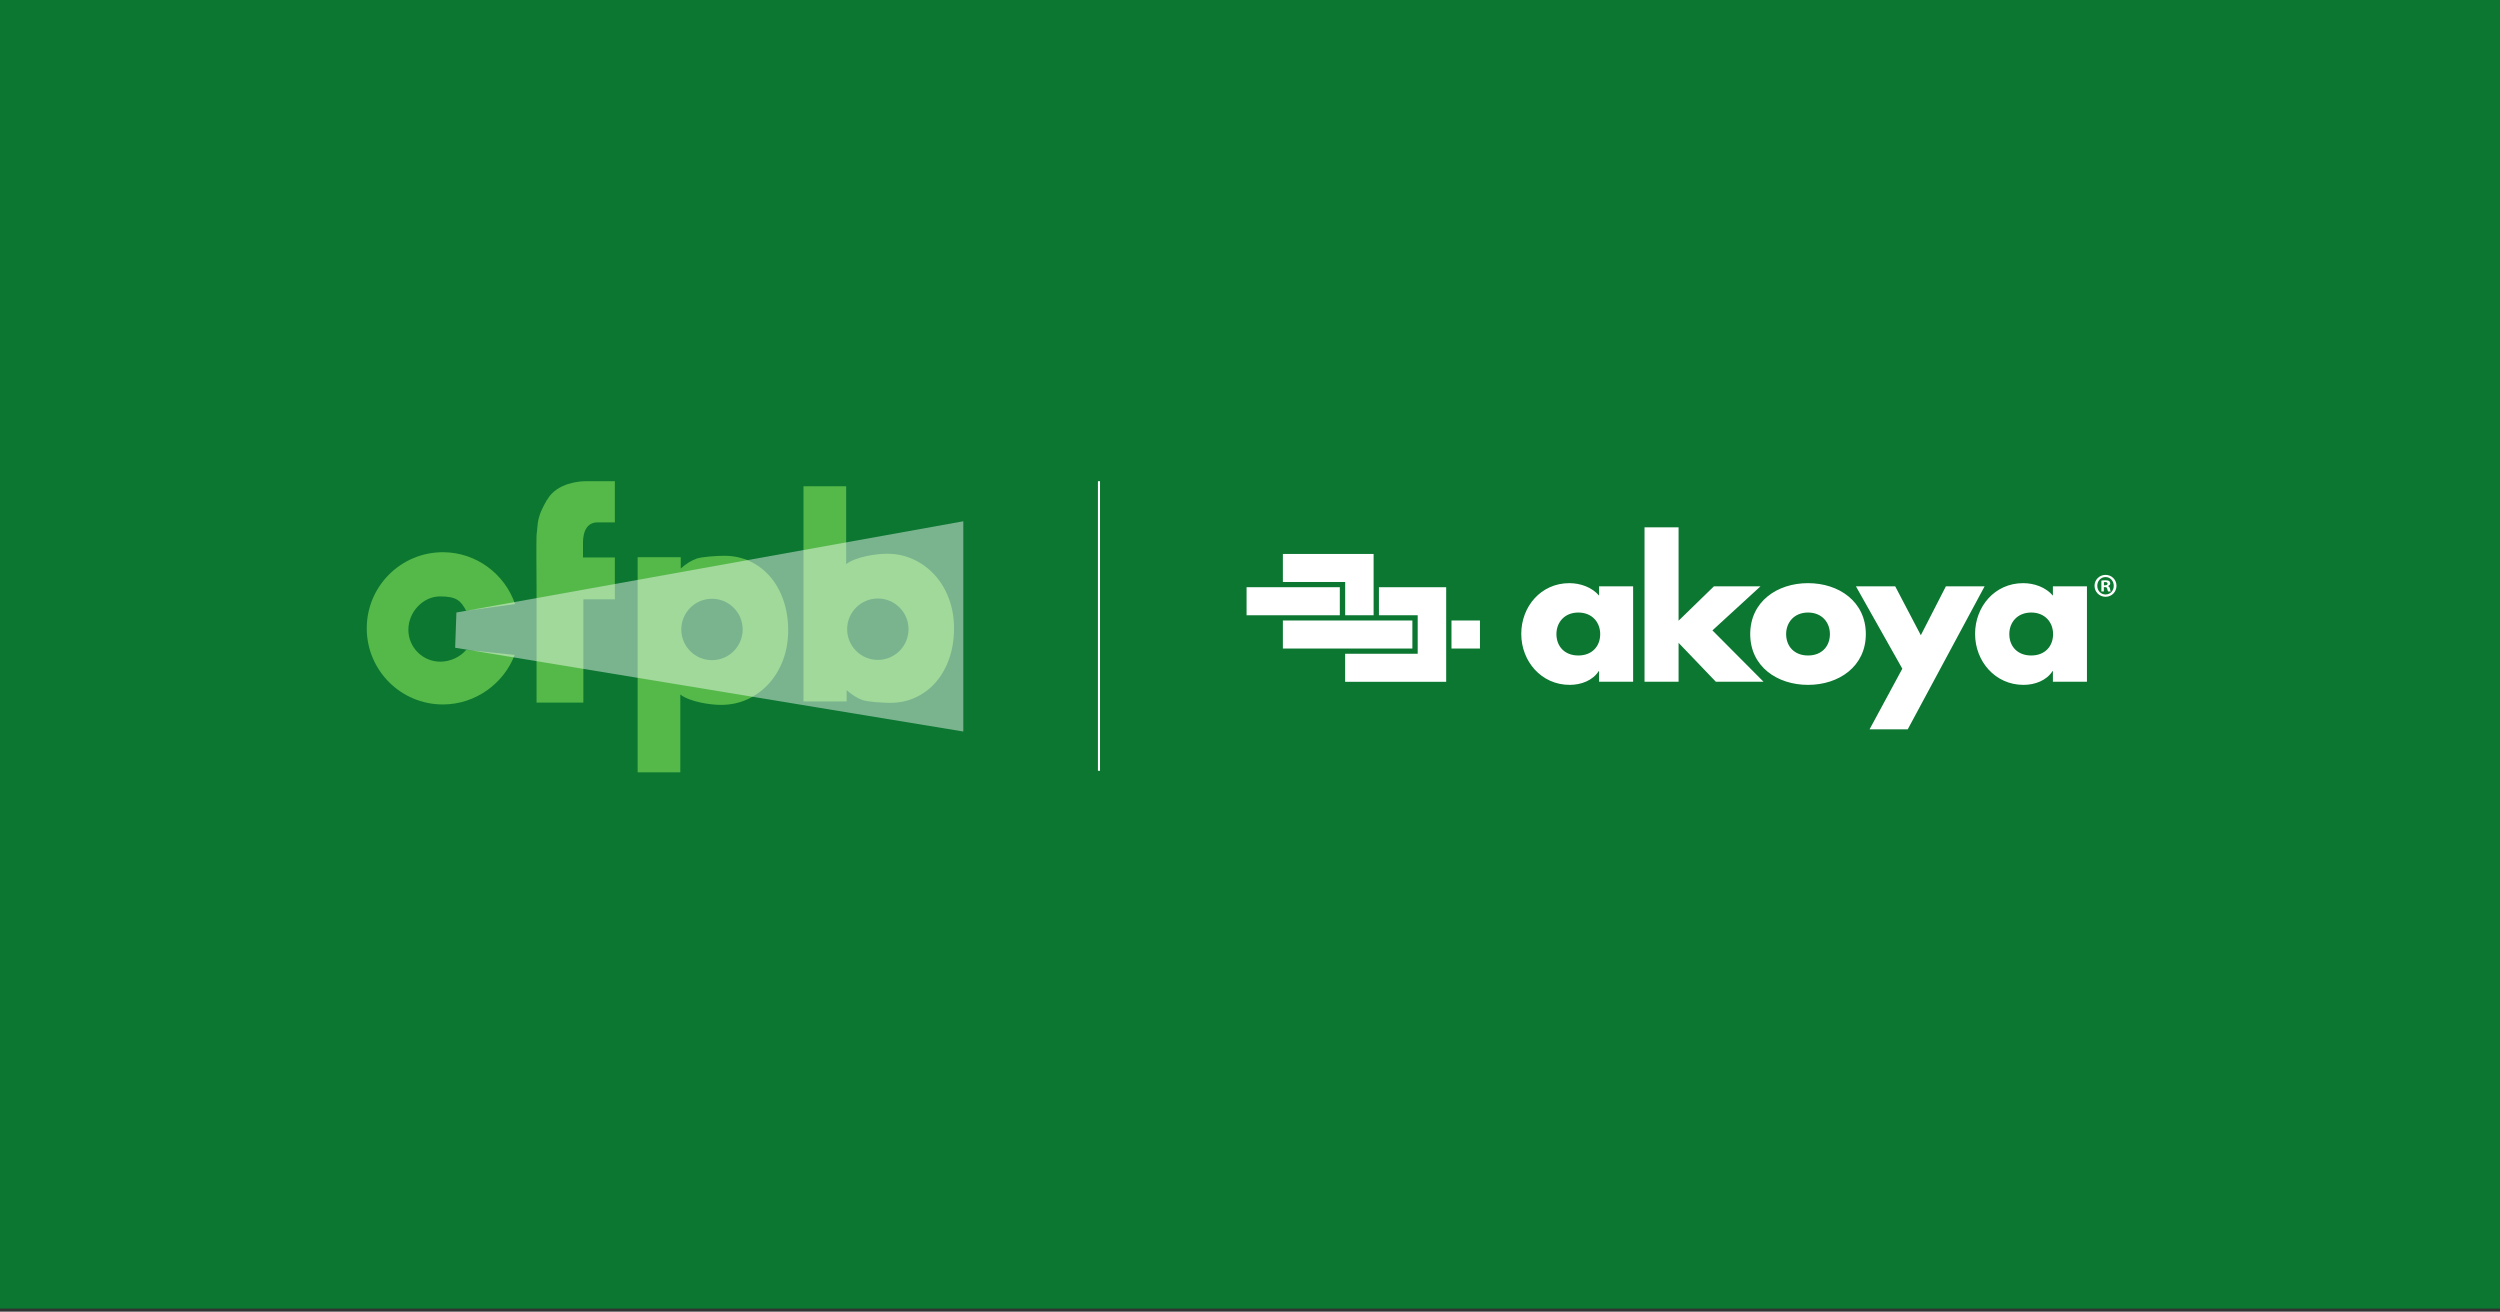 <svg width="730" height="383" viewBox="0 0 730 383" fill="none" xmlns="http://www.w3.org/2000/svg">
<rect x="0" y="0" width="730" height="383" fill="#333333" stroke="none"/>
<rect width="730" height="382.11" fill="#0B7731"/>
<path d="M174.52 152.531C170.394 152.531 170.236 157.058 170.236 158.624V162.771H179.535V175.011H170.341V205.161H156.673V171.065C156.673 171.065 156.567 157.069 156.673 156.265C156.779 155.472 157.012 152.636 157.149 152.023C157.287 151.399 157.446 150.827 157.625 150.288C157.805 149.748 158.049 149.167 158.345 148.532C159.117 146.966 159.974 145.284 161.233 144.025C164.809 140.449 170.902 140.513 170.902 140.513H179.535V152.531H174.52Z" fill="#54B948"/>
<path d="M234.62 141.994H247.082V164.717C249.938 162.528 256 161.692 258.941 161.692C261.882 161.692 264.347 162.242 266.727 163.342C269.108 164.442 271.181 165.966 272.948 167.912C274.715 169.859 276.09 172.155 277.084 174.81C278.079 177.465 278.576 180.364 278.576 183.506C278.576 186.648 278.11 189.589 277.19 192.244C276.27 194.9 274.979 197.195 273.329 199.121C271.678 201.046 269.711 202.548 267.415 203.627C265.13 204.706 262.623 205.235 259.893 205.235C258.021 205.235 253.387 204.96 251.843 204.41C250.298 203.86 248.754 202.897 247.22 201.522V204.823H234.62V141.994ZM256.328 192.689C261.279 192.689 265.289 188.679 265.289 183.728C265.289 178.777 261.279 174.768 256.328 174.768C251.377 174.768 247.368 178.777 247.368 183.728C247.368 188.679 251.377 192.689 256.328 192.689Z" fill="#54B948"/>
<path d="M186.178 162.697H198.778V165.998C200.322 164.623 201.867 163.66 203.412 163.11C204.956 162.56 209.59 162.285 211.462 162.285C214.192 162.285 216.699 162.824 218.984 163.893C221.269 164.972 223.237 166.463 224.898 168.399C226.548 170.325 227.839 172.62 228.759 175.276C229.679 177.931 230.145 180.851 230.145 184.014C230.145 187.177 229.648 190.055 228.653 192.71C227.659 195.365 226.283 197.672 224.517 199.607C222.75 201.554 220.677 203.067 218.296 204.178C215.916 205.278 213.314 205.828 210.51 205.828C207.559 205.828 201.497 205.003 198.651 202.802V225.526H186.189V162.697H186.178ZM198.937 183.802C198.937 188.753 202.946 192.763 207.897 192.763C212.848 192.763 216.858 188.753 216.858 183.802C216.858 178.851 212.848 174.842 207.897 174.842C202.946 174.842 198.937 178.851 198.937 183.802Z" fill="#54B948"/>
<path d="M150.283 191.229C147.099 199.618 138.816 205.701 129.316 205.701C117.044 205.701 107.089 195.746 107.089 183.474C107.089 171.202 117.044 161.247 129.316 161.247C139.091 161.247 147.427 167.648 150.41 176.407L136.118 178.343C134.574 175.519 133.505 174.154 128.491 174.154C123.476 174.154 119.244 178.745 119.244 183.887C119.244 189.028 123.423 193.207 128.565 193.207C131.474 193.207 134.404 191.842 136.118 189.758L150.283 191.229Z" fill="#54B948"/>
<path opacity="0.45" d="M133.272 178.851L281.284 152.213V213.604L132.902 189.145L133.272 178.851Z" fill="white"/>
<line x1="320.9" y1="140.513" x2="320.9" y2="225.064" stroke="white" stroke-width="0.608"/>
<g clip-path="url(#clip0_1313_3480)">
<path d="M391.227 171.466H364V179.653H391.227V171.466Z" fill="white"/>
<path d="M374.601 161.752V169.939H392.795V179.653H401.091V161.756H374.601V161.752Z" fill="white"/>
<path d="M432.148 181.185H423.834V189.372H432.148V181.185Z" fill="white"/>
<path d="M402.647 171.466V179.653H413.966V190.898H392.778V199.085H422.284V171.47H402.647V171.466Z" fill="white"/>
<path d="M412.415 189.372V181.185H374.601V189.372H412.415Z" fill="white"/>
<path d="M476.872 199.06H466.93V195.964H466.821C465.073 198.734 461.632 199.983 458.354 199.983C450.051 199.983 444.207 193.086 444.207 185.104C444.207 177.122 449.942 170.28 458.245 170.28C461.468 170.28 464.855 171.474 466.93 173.918V171.203H476.872V199.06H476.872ZM454.476 185.159C454.476 188.689 456.825 191.403 460.867 191.403C464.909 191.403 467.258 188.689 467.258 185.159C467.258 181.738 464.909 178.86 460.867 178.86C456.825 178.86 454.476 181.738 454.476 185.159ZM490.145 181.249L500.469 171.203H514.07L500.031 184.073L514.944 199.06H501.015L490.145 187.711V199.06H480.203V153.989H490.145V181.249H490.145ZM544.822 185.159C544.822 194.607 536.956 199.983 527.943 199.983C518.985 199.983 511.065 194.662 511.065 185.159C511.065 175.656 518.931 170.28 527.943 170.28C536.956 170.28 544.822 175.656 544.822 185.159ZM521.553 185.159C521.553 188.689 523.902 191.403 527.944 191.403C531.986 191.403 534.335 188.689 534.335 185.159C534.335 181.738 531.986 178.86 527.944 178.86C523.902 178.86 521.553 181.738 521.553 185.159ZM541.927 171.203H553.398L560.881 185.484L568.201 171.203H579.508L557.058 212.961H545.915L555.474 195.259L541.927 171.203ZM609.388 199.06H599.446V195.964H599.337C597.589 198.734 594.148 199.983 590.87 199.983C582.567 199.983 576.723 193.086 576.723 185.104C576.723 177.122 582.458 170.28 590.761 170.28C593.984 170.28 597.371 171.474 599.446 173.918V171.203H609.388V199.06H609.388ZM586.718 185.159C586.718 188.689 589.067 191.403 593.11 191.403C597.152 191.403 599.501 188.689 599.501 185.159C599.501 181.738 597.152 178.86 593.11 178.86C589.067 178.86 586.718 181.738 586.718 185.159Z" fill="white"/>
<path d="M618.016 171.047C618.016 172.851 616.626 174.267 614.818 174.267C613.029 174.267 611.601 172.851 611.601 171.047C611.601 169.281 613.029 167.866 614.818 167.866C616.626 167.866 618.016 169.281 618.016 171.047ZM612.401 171.047C612.401 172.463 613.429 173.588 614.837 173.588C616.208 173.588 617.216 172.463 617.216 171.066C617.216 169.65 616.208 168.506 614.818 168.506C613.429 168.506 612.401 169.65 612.401 171.047ZM614.323 172.715H613.6V169.534C613.885 169.476 614.285 169.437 614.799 169.437C615.389 169.437 615.655 169.534 615.884 169.67C616.055 169.805 616.188 170.058 616.188 170.368C616.188 170.717 615.922 170.989 615.541 171.105V171.144C615.846 171.26 616.017 171.493 616.112 171.92C616.207 172.405 616.264 172.599 616.341 172.715H615.56C615.465 172.599 615.408 172.308 615.313 171.939C615.256 171.59 615.065 171.435 614.666 171.435H614.323V172.715V172.715ZM614.342 170.911H614.685C615.084 170.911 615.408 170.775 615.408 170.445C615.408 170.155 615.198 169.961 614.742 169.961C614.551 169.961 614.418 169.98 614.342 169.999V170.911Z" fill="white"/>
</g>
<defs>
<clipPath id="clip0_1313_3480">
<rect width="256" height="59" fill="white" transform="translate(364 154)"/>
</clipPath>
</defs>
</svg>
